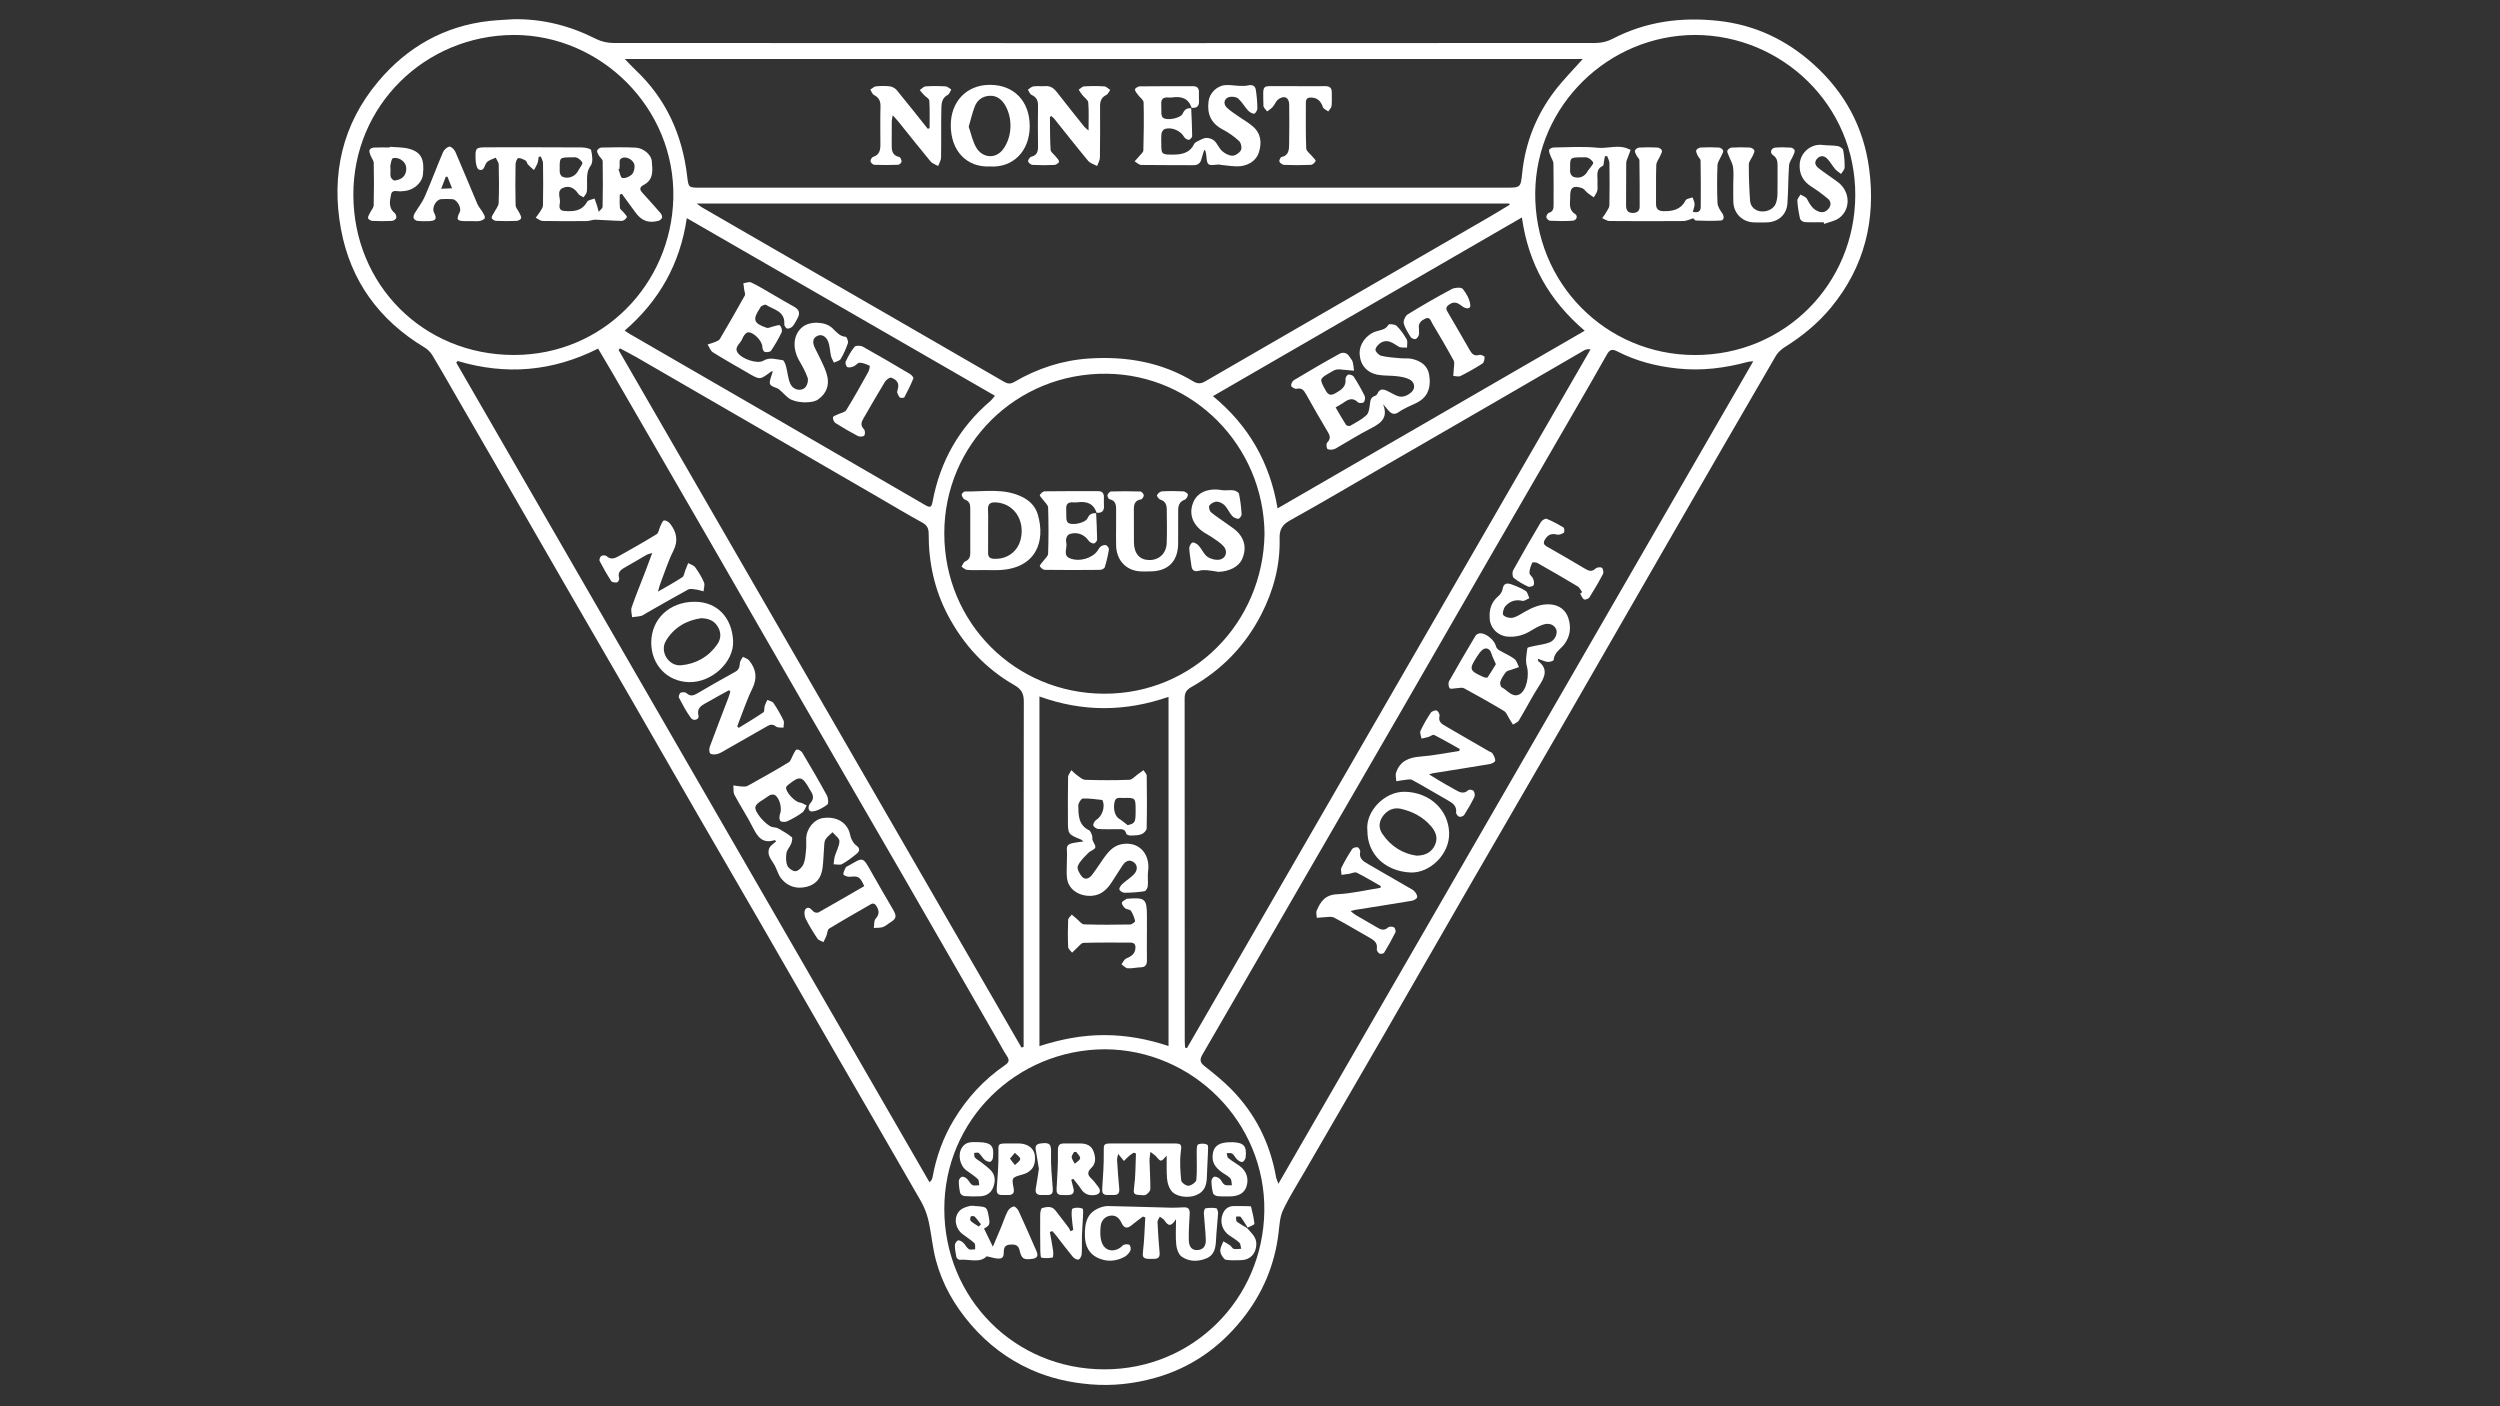 <?xml version="1.0" encoding="UTF-8"?>
<svg xmlns="http://www.w3.org/2000/svg" xmlns:xlink="http://www.w3.org/1999/xlink" version="1.1" id="Ebene_1" x="0px" y="0px" viewBox="0 0 1440 810" style="enable-background:new 0 0 1440 810;" xml:space="preserve">
<rect x="0" y="0" width="1440" height="810" fill="#333333" stroke="none"/>
<style type="text/css">
	.st0{fill:#FFFFFF;}
</style>
<path class="st0" d="M295.79,11.07c16.87-0.28,32.6,3.78,47.59,11.38c2.97,1.51,6.63,2.31,9.97,2.31  c188.61,0.11,377.21,0.11,565.82,0c3.19,0,6.7-0.86,9.53-2.33c19.26-10.06,39.7-12.75,61.03-10.42  c21.03,2.3,39.13,10.83,54.85,24.98c18.01,16.21,28.85,36.25,32.03,60.05c3.96,29.64-2.63,56.71-22.01,80.16  c-7.57,9.16-16.59,16.48-26.6,22.75c-2.03,1.27-4,3.1-5.19,5.15c-20.51,35.25-40.91,70.56-61.28,105.89  c-19.31,33.49-38.53,67.04-57.86,100.52c-18.89,32.73-37.91,65.38-56.81,98.1c-16.59,28.73-33.04,57.53-49.63,86.26  c-15.15,26.25-30.4,52.43-45.58,78.66c-4.31,7.45-8.95,14.75-12.62,22.51c-1.83,3.86-2.05,8.57-2.56,12.95  c-2.2,18.72-9.31,35.36-21.05,50.01c-13.17,16.44-29.75,27.98-50.12,33.66c-12.19,3.4-24.56,4.8-37.33,3.71  c-11.97-1.02-23.39-3.62-34.29-8.52c-13.38-6.03-24.78-14.7-34.4-25.85c-9.46-10.96-16.49-23.21-20.2-37.15  c-1.98-7.42-2.56-15.2-4.26-22.71c-0.88-3.9-2.39-7.82-4.38-11.29c-16.06-28.02-32.33-55.92-48.49-83.9  c-14.53-25.16-28.97-50.38-43.5-75.55c-12.41-21.49-24.91-42.93-37.31-64.43c-12.78-22.14-25.47-44.34-38.25-66.48  c-11.41-19.77-22.9-39.49-34.32-59.25c-11.79-20.41-23.53-40.85-35.3-61.27c-10.72-18.58-21.46-37.15-32.2-55.72  c-3.99-6.91-7.91-13.87-12.06-20.68c-1.05-1.72-2.65-3.33-4.37-4.37c-26.17-15.71-42.8-38.43-48.28-68.41  c-5.72-31.3,0.81-60.23,21.5-84.84c16.65-19.81,38.02-32.01,64.14-34.9C286.58,11.56,291.19,11.4,295.79,11.07z M911.67,33.98  c-183.69,0-367.15,0-551.78,0c2.5,2.58,4.21,4.48,6.06,6.22c17.68,16.64,27.03,37.34,29.85,61.21c0.79,6.69,0.74,6.7,7.66,6.7  c154.58,0,309.16,0,463.73,0c8.74,0,8.72,0,9.62-8.65c1.83-17.42,8.12-33.16,18.67-47.04C900.35,46.02,906.09,40.29,911.67,33.98z   M263.63,207.94c-0.28,0.31-0.56,0.61-0.84,0.92C353.67,366.23,444.53,523.62,535.4,681c1.23-1.11,1.57-1.99,1.74-2.9  c2.13-11.78,6.1-22.86,12.31-33.13c7.59-12.57,17.31-23.14,29.42-31.44c2.19-1.5,2.76-2.8,1.18-5.16c-2.01-3-3.67-6.23-5.47-9.36  c-18.29-31.78-36.55-63.58-54.89-95.33c-18.9-32.73-37.92-65.38-56.82-98.11c-18.34-31.75-36.56-63.57-54.89-95.33  c-18.39-31.87-36.84-63.7-55.28-95.55c-2.66-4.59-5.38-9.14-8.19-13.9C318.15,214.05,291.34,216.21,263.63,207.94z M1009.88,208.08  c-1.68,0.18-2.4,0.16-3.07,0.35c-13.34,3.63-26.79,5.31-40.67,3.82c-12.19-1.31-23.8-4.28-34.66-9.89  c-3.01-1.55-4.39-0.87-5.91,1.84c-5.81,10.33-11.75,20.59-17.68,30.85c-16.24,28.08-32.53,56.12-48.75,84.21  c-17.28,29.92-34.47,59.9-51.76,89.82c-19.97,34.57-40,69.09-59.98,103.65c-18.24,31.53-36.41,63.1-54.73,94.58  c-1.71,2.93-1.62,4.6,1.13,6.76c5.28,4.15,10.55,8.4,15.26,13.16c13.89,14.06,22.41,31,25.88,50.47c0.2,1.12,0.72,2.18,1.4,4.17  C827.72,523.58,918.6,366.18,1009.88,208.08z M401.29,117.25c1.63,1.17,2.34,1.78,3.13,2.24c14.46,8.37,28.93,16.73,43.4,25.08  c21.71,12.52,43.44,25.02,65.14,37.55c21.82,12.59,43.62,25.19,65.42,37.81c1.98,1.14,3.65,1.37,5.86,0.07  c13.32-7.82,27.74-12.51,43.15-13.51c21.24-1.37,41.55,2.06,60.06,13.25c2.3,1.39,4.29,1.34,6.6,0  c17.68-10.28,35.4-20.48,53.11-30.72c36.7-21.22,73.41-42.45,110.1-63.69c4.15-2.4,8.22-4.93,12.33-7.4  c-0.09-0.23-0.17-0.46-0.26-0.69C713.67,117.25,558.02,117.25,401.29,117.25z M682.63,603.42c0.35,0.1,0.7,0.2,1.05,0.3  c77.49-134.16,154.98-268.33,232.47-402.49c-1.73-0.24-2.79,0.06-3.71,0.59c-16.94,9.81-33.86,19.66-50.8,29.48  c-20.61,11.94-41.24,23.85-61.85,35.78c-18.89,10.93-37.65,22.08-56.73,32.66c-4.69,2.6-6.14,5.48-6.01,10.56  c0.39,15.4-3.57,29.98-10.52,43.56c-9.2,17.97-22.79,32.05-40.44,41.96c-2.82,1.58-3.74,3.37-3.74,6.49  c0.07,65.74,0.05,131.48,0.06,197.22C682.39,600.82,682.55,602.12,682.63,603.42z M588.36,603.38c0.42-0.11,0.84-0.23,1.25-0.34  c0-1.59,0-3.19,0-4.78c0-64.73-0.05-129.46,0.11-194.19c0.01-4.62-1.45-7.15-5.4-9.41c-16.79-9.6-29.4-23.32-38.38-40.38  c-7.7-14.64-11.08-30.37-11.03-46.84c0.01-3.1-0.91-4.94-3.76-6.49c-8.43-4.58-16.65-9.55-24.96-14.37  c-21.47-12.44-42.94-24.88-64.41-37.32c-25.03-14.5-50.06-29-75.11-43.47c-3.14-1.81-6.39-3.43-9.58-5.14  c-0.26,0.32-0.53,0.63-0.79,0.95C433.65,335.53,511.01,469.45,588.36,603.38z M976.61,20.13c-50.23,0.03-91.72,40.65-92.32,90.7  c-0.62,52.05,40.56,93.67,92.04,93.67c51.96-0.01,92.08-41.15,92.31-91.9C1068.88,60.37,1026.31,20.36,976.61,20.13z M296.01,20.13  c-51.16,0.19-92.51,40.63-92.48,91.95c0.03,51.89,40.23,92.38,92.47,92.39c51.43,0.01,90.63-40.9,91.83-90.27  C389.09,62.14,346.01,20.1,296.01,20.13z M728.37,307.54c-0.43-50.99-41.19-91.65-90.73-92.27c-52.36-0.66-93.85,40.85-93.73,92.15  c0.11,51.39,40.82,91.98,91.99,92.16C687.34,399.77,727.55,358.63,728.37,307.54z M636.24,604.38  c-50.78,0.27-92.41,40.69-92.32,92.11c0.08,51.2,40.3,92.24,92.23,92.26c51.19,0.02,91.4-40.63,92.1-91.2  C728.95,646.4,686.99,604.52,636.24,604.38z M876.62,125.25c-59.63,34.49-118.5,68.53-177.95,102.92  c20.59,17.03,32.76,38.18,37.21,64.65c59.31-34.3,117.73-68.08,176.91-102.31C892.4,173.11,880.36,152,876.62,125.25z   M395.59,125.64c-3.89,26.56-16.03,47.71-35.78,64.8c1.36,0.89,2.15,1.48,2.99,1.96c25.8,14.92,51.62,29.82,77.41,44.76  c30.86,17.88,61.71,35.79,92.56,53.68c3.06,1.78,3.77,1.44,4.4-1.92c4.33-23.14,15.24-42.51,33.19-57.85  c0.89-0.76,1.56-1.77,2.72-3.11C513.86,193.83,455.14,159.97,395.59,125.64z M598.72,401.17c0,67.59,0,134.22,0,201.39  c12.46-4.01,24.66-6.36,37.41-6.34c12.69,0.01,24.87,2.28,36.94,6.29c0-67.38,0-134.06,0-201.13  C648.11,410.03,623.66,410.16,598.72,401.17z"></path>
<path class="st0" d="M686.13,62.39c0.22,5.33,0.52,10.67,0.56,16c0.01,0.76-1.3,2.18-1.95,2.15c-0.96-0.03-2.28-0.88-2.76-1.75  c-1.96-3.56-7.39-5.91-11.25-4.38c-0.79,0.31-1.58,1.56-1.69,2.46c-0.27,2.09-0.15,4.24-0.14,6.36c0.02,5.14,0.26,5.79,5.41,5.83  c5.2,0.04,10.66-0.21,13.46-6.05c0.37-0.77,1.38-1.35,2.22-1.75c1.58-0.75,3.25-1.77,4.9-1.81c1.56-0.04,3.52,0.64,4.63,1.7  c1.76,1.69,2.66,4.3,4.48,5.9c1.58,1.4,3.93,2.66,5.92,2.63c1.7-0.03,4.06-1.63,4.85-3.18c0.66-1.3,0.09-4.21-1.03-5.24  c-2.8-2.59-6.02-4.87-9.41-6.65c-6.83-3.58-9.19-9.04-8.18-16.42c0.62-4.49,4.64-8.72,9.55-9.16c2.69-0.24,5.44,0.34,8.16,0.43  c1.66,0.05,3.39,0.11,4.99-0.26c2.45-0.57,4.14,0.18,4.51,2.55c0.55,3.56,0.85,7.18,0.88,10.78c0.01,1.05-1.26,3-1.88,2.97  c-1.22-0.05-2.66-0.96-3.55-1.93c-1.97-2.15-3.41-4.83-5.55-6.75c-1.09-0.98-3.32-1.27-4.89-1.01c-3.03,0.51-4.08,3.69-1.93,5.93  c1.87,1.94,4.26,3.4,6.48,4.98c2.94,2.09,6.17,3.84,8.85,6.2c4.68,4.13,5.12,9.57,3.25,15.14c-1.61,4.81-6.64,7.83-12.5,7.76  c-3.09-0.04-6.18-0.54-9.27-0.84c-0.37-0.04-0.73-0.22-1.09-0.22c-2.08-0.01-4.85,0.82-6.05-0.2c-1.26-1.07-1.03-3.91-1.41-5.98  c-0.13-0.72-0.17-1.46-0.97-2.38c-0.56,1.75-1.21,3.48-1.65,5.27c-0.63,2.55-2.03,3.71-4.78,3.68c-10-0.1-20,0.03-30-0.14  c-1.26-0.02-2.5-1.36-3.76-2.09c0.89-0.99,1.81-1.94,2.65-2.97c0.88-1.07,2.36-2.2,2.39-3.33c0.25-9.2,0.38-18.41,0.14-27.61  c-0.04-1.48-2.15-2.87-3.23-4.36c-0.72-1-1.75-2.1-1.74-3.15c0.01-0.63,1.76-1.75,2.74-1.76c10.25-0.13,20.5-0.08,30.75-0.09  c2.37,0,3.39,1.22,3.36,3.51c-0.02,1.62-0.08,3.26,0.03,4.87c0.21,3.12-1.27,4.37-4.27,4.08c-1.78-5.55-5.91-6.73-11.1-5.99  c-0.85,0.12-1.74,0.08-2.61,0.03c-2.68-0.18-3.91,1.01-3.77,3.73c0.1,1.86-0.04,3.74,0.09,5.59c0.06,0.81,0.33,1.83,0.89,2.32  c2.19,1.91,10.21,0.36,11.41-2.38C682.3,63.06,683.7,62.09,686.13,62.39z"></path>
<path class="st0" d="M627,75.18c0-5.99,0.27-11.11-0.17-16.16c-0.13-1.52-2.27-2.84-3.42-4.3c-0.76-0.96-1.4-2.02-2.1-3.03  c1.04-0.68,2.05-1.87,3.14-1.93c3.86-0.24,7.75-0.27,11.6-0.01c1.18,0.08,2.28,1.33,3.41,2.05c-0.73,1-1.25,2.43-2.23,2.91  c-2.8,1.35-3.61,3.52-3.6,6.38c0.03,9.86,0.08,19.73-0.08,29.59c-0.03,1.65-1.04,3.29-1.6,4.93c-1.74-0.95-3.96-1.5-5.14-2.91  c-6.69-8.04-13.13-16.29-19.68-24.44c-0.45-0.56-1.09-0.96-1.6-1.39c-0.38,0.23-0.76,0.35-0.76,0.46  c0.06,6.32-0.02,12.66,0.37,18.96c0.08,1.33,1.93,2.53,2.92,3.82c0.74,0.97,1.86,1.95,1.94,3c0.05,0.59-1.65,1.84-2.6,1.89  c-4.23,0.2-8.49,0.2-12.72-0.02c-0.91-0.05-2.34-1.23-2.47-2.06c-0.13-0.8,0.97-2.42,1.79-2.63c3.23-0.81,3.94-2.86,3.9-5.84  c-0.11-7.86-0.12-15.73,0-23.6c0.05-2.99-0.94-4.93-3.74-6.2c-0.95-0.43-1.42-1.95-2.1-2.97c1.05-0.67,2.03-1.76,3.15-1.92  c2.2-0.31,4.49,0.03,6.73-0.15c3.12-0.26,5.09,1.22,6.91,3.57c5.17,6.7,10.49,13.29,15.77,19.91  C625.06,73.62,625.69,74.03,627,75.18z"></path>
<path class="st0" d="M535.44,73.88c0-5.31,0.19-10.63-0.15-15.92c-0.07-1.15-2.05-2.16-3.1-3.27c-0.84-0.89-1.61-1.85-2.41-2.77  c1.1-0.76,2.16-2.08,3.3-2.16c3.85-0.27,7.75-0.24,11.61-0.01c1.11,0.07,2.16,1.19,3.24,1.83c-0.65,1.05-1.06,2.57-2,3.06  c-3.76,1.95-3.66,5.5-3.72,8.76c-0.19,9.12,0.01,18.24-0.16,27.36c-0.03,1.64-1.09,3.25-1.68,4.88c-1.48-0.87-3.35-1.42-4.38-2.67  c-6.29-7.57-12.38-15.3-18.56-22.97c-0.85-1.06-1.81-2.03-3.21-3.6c-0.28,1.62-0.55,2.51-0.56,3.4c-0.05,4.37,0.03,8.75-0.04,13.12  c-0.06,3.42,0.04,6.57,4.37,7.51c0.64,0.14,1.36,1.74,1.32,2.63c-0.03,0.67-1.2,1.81-1.89,1.84c-4.61,0.18-9.24,0.21-13.85,0.03  c-0.78-0.03-2.02-1.22-2.13-2.01c-0.12-0.79,0.72-2.33,1.44-2.55c3.67-1.1,4.24-3.83,4.23-7.03c-0.01-7.37-0.13-14.75,0.06-22.11  c0.08-3.17-1.05-5.12-3.82-6.57c-0.95-0.5-1.37-2-2.04-3.04c1.06-0.66,2.08-1.76,3.2-1.88c2.72-0.27,5.52-0.34,8.22,0.02  c1.4,0.19,3,1.17,3.91,2.29c6,7.29,11.84,14.72,17.74,22.11C534.74,74.06,535.09,73.97,535.44,73.88z"></path>
<path class="st0" d="M570.21,95.88c-13.3,0.63-22.48-8.84-22.56-23.55c-0.07-13.91,9.17-23.46,22.54-23.46  c13.87,0,22.95,9.43,22.93,23.83C593.09,87.47,583.07,96.76,570.21,95.88z M557.97,73.01c1.44,4.06,2.26,8.64,4.55,12.31  c3.55,5.67,11.04,6.47,15.34,0.56c5.07-6.97,5.61-17.48,1.16-25.16c-1.89-3.27-4.71-5.66-8.72-5.55c-4.07,0.1-7.25,2.23-8.75,5.98  C560.09,64.79,559.24,68.69,557.97,73.01z"></path>
<path class="st0" d="M747.26,49.64c5.37,0,10.75,0.03,16.12-0.01c2.45-0.02,3.76,0.98,3.72,3.54c-0.04,2.62,0.18,5.27-0.11,7.86  c-0.12,1.11-1.25,2.11-1.92,3.15c-1.06-0.81-2.71-1.42-3.08-2.47c-1.15-3.31-3-5.39-6.66-5.52c-1.92-0.07-3.16,0.59-3.15,2.73  c0.01,8.87-0.16,17.75,0.2,26.61c0.06,1.57,2.29,3.06,3.51,4.59c0.7,0.88,2.13,2.11,1.91,2.6c-0.44,0.99-1.75,2.2-2.75,2.24  c-5.11,0.22-10.25,0.2-15.36,0.02c-0.98-0.03-2.31-0.98-2.74-1.87c-0.29-0.6,0.57-2.53,1.18-2.65c4.4-0.94,4.34-4.43,4.41-7.61  c0.16-7.5,0.1-15,0.04-22.5c-0.03-4.11-2.56-5.61-6.05-3.31c-1.5,0.99-2.2,3.14-3.47,4.58c-0.89,1.01-2.11,1.73-3.19,2.58  c-0.75-1.11-2.13-2.21-2.14-3.32c-0.16-13.19-1.39-11.09,10.14-11.27c3.12-0.05,6.25-0.01,9.37-0.01  C747.26,49.63,747.26,49.63,747.26,49.64z"></path>
<path class="st0" d="M447.11,484.57c-0.55-0.4-0.8-0.7-0.93-0.66c-6.57,2.15-9.63-1.47-12.3-6.82c-3.28-6.57-7.37-12.74-10.83-19.23  c-0.8-1.51-0.46-3.62-0.64-5.46c1.57,0.21,3.14,0.52,4.72,0.61c1.15,0.06,2.51,0.19,3.43-0.32c7.97-4.41,15.92-8.86,23.7-13.58  c1.3-0.79,1.74-2.96,2.63-4.46c0.63-1.06,1.25-2.78,2.08-2.92c0.95-0.16,2.58,0.85,3.15,1.81c4.86,8.14,9.64,16.32,14.17,24.65  c0.8,1.46,1.05,4.71,0.24,5.29c-2.61,1.86-5.77,3.73-8.83,3.93c-2.45,0.16-2.4-3.21-1.04-4.67c2.61-2.8,1.66-5.12-0.03-7.66  c-0.14-0.21-0.26-0.43-0.38-0.65c-4.13-7.45-5.69-7.74-12.36-2.29c-0.45,0.37-0.99,0.88-1.08,1.39c-0.44,2.56,5.08,8.4,7.77,8.7  c1.4,0.16,2.72,1.11,4.07,1.71c-0.81,1.38-1.31,3.19-2.5,4.06c-2.71,1.97-5.68,3.65-8.72,5.07c-1.12,0.52-3.33,0.51-3.97-0.22  c-0.71-0.8-0.62-2.85-0.14-4.07c1.19-3.03-0.11-8.88-2.89-10.76c-0.58-0.4-1.63-0.44-2.34-0.23c-0.93,0.27-1.78,0.89-2.57,1.49  c-2.25,1.72-5.66,3.12-6.38,5.37c-0.93,2.9,6.13,10.66,9.41,11.64c1.19,0.36,2.58,0.27,3.62,0.84c2.74,1.52,5.48,3.12,7.9,5.09  c0.56,0.45,0.1,2.6-0.37,3.78c-0.73,1.84-2.4,3.43-2.69,5.29c-0.38,2.42-0.4,5.24,0.54,7.4c0.67,1.54,3.34,3.34,4.81,3.11  c1.72-0.28,3.76-2.37,4.49-4.16c1.05-2.57,1.17-5.57,1.45-8.41c0.21-2.1,0-4.25,0.08-6.37c0.21-5.75,4.61-10.98,9.75-11.68  c7.25-0.99,13.03,2.08,15.13,8.07c0.45,1.29,0.55,2.73,1.14,3.94c0.66,1.34,1.45,2.84,2.62,3.65c2.25,1.57,2.46,3.22,0.52,4.83  c-2.68,2.22-5.49,4.37-8.52,6.05c-1.26,0.7-3.23,0.11-4.87,0.11c0.22-1.56,0.27-3.17,0.71-4.67c0.85-2.91,2.61-5.75,2.64-8.64  c0.02-1.7-2.55-3.44-3.95-5.16c-1.4,1.39-3.18,2.57-4.1,4.23c-0.79,1.41-0.67,3.37-0.82,5.09c-0.31,3.72-0.35,7.47-0.83,11.17  c-0.72,5.52-3.41,9.54-9.19,10.96c-5.79,1.42-10.75-0.16-14.48-4.57c-1.78-2.1-2.49-5.08-3.81-7.59c-1.04-1.97-2.58-3.73-3.33-5.79  c-0.49-1.35-0.46-3.32,0.21-4.55C444.02,486.84,445.73,485.84,447.11,484.57z"></path>
<path class="st0" d="M379,340.78c5.32-3.1,9.79-5.51,14.01-8.31c1.03-0.68,1.2-2.65,1.75-4.03c0.55-1.36,1.09-2.72,1.63-4.09  c1.39,0.79,3.21,1.27,4.07,2.45c1.97,2.71,3.75,5.64,5.05,8.72c0.6,1.41-0.13,3.38-0.26,5.1c-1.44-0.36-2.86-0.86-4.32-1.05  c-1.52-0.19-3.38-0.64-4.57,0c-8.11,4.39-16.08,9.03-24.1,13.59c-0.98,0.55-1.9,1.32-2.95,1.59c-1.7,0.42-3.49,0.51-5.24,0.74  c-0.12-1.89-0.82-3.98-0.25-5.63c2.32-6.71,5.04-13.28,7.59-19.91c1.38-3.58,2.7-7.19,4.28-11.42c-1.48,0.47-2.44,0.6-3.23,1.05  c-4.01,2.28-7.93,4.72-11.97,6.94c-2.66,1.47-5,2.85-3.82,6.58c0.2,0.63-0.66,2.24-1.23,2.34c-1.07,0.2-2.87,0.02-3.33-0.68  c-2.44-3.74-4.66-7.64-6.71-11.62c-0.35-0.68,0.22-2.39,0.9-2.87c0.7-0.49,2.46-0.51,3.05,0.04c2.53,2.3,4.84,1.29,7.2-0.05  c7.26-4.13,14.58-8.17,21.67-12.57c1.22-0.75,1.4-3.11,2.17-4.67c0.6-1.2,1.27-3.14,2.11-3.25c1.1-0.14,2.75,0.91,3.54,1.93  c3.65,4.77,4.79,9.66,1.82,15.57c-3.06,6.1-5.13,12.7-7.59,19.1C379.86,337.45,379.62,338.61,379,340.78z"></path>
<path class="st0" d="M419.91,397.57c-3.95,2.18-7.96,4.26-11.83,6.57c-3.04,1.82-7.01,2.92-5.72,8.17c0.51,2.05-2.85,3.3-4.3,1.35  c-2.72-3.65-4.86-7.75-6.99-11.79c-0.35-0.65,0.3-2.52,0.97-2.85c0.9-0.45,2.69-0.41,3.37,0.22c2.24,2.08,4.11,1.42,6.36,0.09  c7.2-4.23,14.44-8.4,21.77-12.4c2.31-1.26,2.45-3.09,2.68-5.27c0.12-1.15,1.13-2.22,1.73-3.32c1.19,0.67,2.7,1.08,3.51,2.06  c4.07,4.94,4.88,10.07,1.89,16.2c-3.41,7-5.84,14.48-8.7,21.74c0.28,0.31,0.55,0.61,0.83,0.92c4.77-2.95,9.6-5.8,14.23-8.96  c0.74-0.51,0.4-2.46,0.76-3.69c0.36-1.2,0.99-2.32,1.5-3.47c1.22,0.59,2.92,0.85,3.57,1.82c2.15,3.19,4.09,6.57,5.76,10.04  c0.54,1.12,0.01,2.75-0.02,4.15c-1.46-0.19-3.32,0.12-4.3-0.67c-1.85-1.5-3.32-1.21-5.08-0.2c-8,4.59-16.01,9.16-24.03,13.72  c-1.52,0.86-3.03,1.88-4.67,2.31c-1.31,0.34-3.31,0.42-4.1-0.33c-0.72-0.68-0.66-2.8-0.21-4.02c3.49-9.47,7.16-18.88,10.76-28.32  c0.41-1.09,0.69-2.23,1.04-3.34C420.44,398.06,420.17,397.82,419.91,397.57z"></path>
<path class="st0" d="M375.12,370.17c0-13.62,10.53-23.55,24.98-23.55c13.09,0,21.54,9.19,22.17,22.56  c0.57,12-12.05,23.98-25.34,23.73C384.48,392.67,375.12,383.08,375.12,370.17z M403.92,356.08c-8.21,1.15-15.65,5.16-20.34,13.02  c-3.75,6.27,1.58,14.8,8.85,14.09c8.51-0.83,15.67-4.82,20.67-11.99c2.24-3.21,2.44-6.71,0.36-10.21  C411.48,357.67,408.51,356.23,403.92,356.08z"></path>
<path class="st0" d="M497.81,510.4c-2.55-5.55-3.32-5.88-8.48-5.37c-1.19,0.12-3.47-0.82-3.53-1.43c-0.12-1.32,0.86-2.74,1.43-4.11  c0.08-0.19,0.41-0.27,0.62-0.39c9.54-5.21,8.67-6.47,14.4,3.78c3.95,7.07,8.08,14.04,12.15,21.04c2.28,3.93,1.96,5.24-1.85,7.57  c-1.38,0.84-2.62,2.07-4.11,2.54c-1.59,0.51-3.41,0.33-5.12,0.46c0.3-1.8,0-4.13,1.02-5.28c2.17-2.43,2.13-4.47,0.64-7.06  c-0.93-1.62-1.9-2.17-3.59-1.19c-7.97,4.63-16.01,9.16-23.87,13.97c-0.96,0.59-0.95,2.7-1.49,4.07c-0.5,1.25-1.15,2.45-1.73,3.67  c-1.19-0.67-2.81-1.06-3.48-2.07c-2.48-3.73-4.87-7.56-6.82-11.58c-0.73-1.51-0.92-4.31-0.02-5.36c1.55-1.8,3.18-0.13,4.55,1.37  c0.55,0.6,2.22,0.92,2.91,0.53C480.22,520.62,488.92,515.54,497.81,510.4z"></path>
<path class="st0" d="M885.83,379.47c0.12,0.88,0.07,1.24,0.2,1.35c5.46,4.21,4.15,8.54,0.89,13.57  c-4.34,6.68-7.96,13.82-12.08,20.66c-0.64,1.06-2.25,1.55-3.41,2.3c-0.71-1.16-1.39-2.33-2.12-3.47c-0.94-1.47-1.58-3.48-2.93-4.29  c-7.58-4.57-15.29-8.92-23.08-13.14c-1.12-0.6-2.85-0.08-4.3-0.04c-1.37,0.03-3.38,0.68-3.95,0.03c-0.75-0.85-0.96-3.03-0.38-4.06  c4.93-8.81,10.06-17.51,15.23-26.18c0.43-0.71,1.56-1.31,2.42-1.4c3.46-0.37,8.62,3.98,9.36,7.44c0.18,0.87,1.04,1.81,1.84,2.29  c2.89,1.72,6.08,3.01,8.76,4.99c1.32,0.98,1.79,3.11,2.65,4.72c-1.45,0.5-2.91,0.98-4.35,1.51c-1.09,0.4-2.52,0.58-3.17,1.38  c-1.33,1.62-2.48,3.5-3.21,5.45c-0.34,0.92,0.1,2.96,0.79,3.3c3.27,1.66,6.07,6.06,10.06,4.15c4.49-2.14,5.87-11.6,4.42-16.33  c-0.97-3.15-0.14-6.92,0.3-10.36c0.07-0.54,2.32-0.88,3.59-1.18c3.11-0.73,6.4-0.98,9.31-2.17c3.18-1.3,4.72-5.37,3.62-7.68  c-1.31-2.76-4.39-3.74-8.07-2.32c-2.08,0.8-4.1,1.86-5.98,3.05c-4.36,2.77-8.97,4.12-14.19,3.61c-5.24-0.5-9.48-4.72-9.95-9.93  c-0.48-5.33,0.73-9.83,5-13.4c1.14-0.95,2.16-2.56,2.39-4.01c0.56-3.52,2.68-3.61,5.18-2.69c2.8,1.04,5.64,2.16,8.13,3.77  c1.13,0.73,1.43,2.73,2.11,4.16c-1.36,0.55-2.88,1.81-4.04,1.53c-4.03-0.97-7.3,0.3-9.79,3.11c-1.08,1.22-1.85,4.33-1.13,5.13  c1.08,1.21,3.74,1.86,5.44,1.47c2.47-0.56,4.71-2.19,7-3.47c4.52-2.53,9.14-4.56,14.51-4.19c5.19,0.36,9.04,3.19,10.54,8.11  c1.63,5.33,1,10.37-2.41,14.87c-2.2,2.9-5.87,4.74-6.12,9.07c-0.03,0.46-2.29,1.21-3.43,1.08  C889.69,381.04,887.98,380.19,885.83,379.47z M861.64,382.55c-1.04-2.41-2.09-4.35-2.7-6.42c-0.72-2.43-3.02-3.49-5.04-1.83  c-1.22,1-2.19,2.38-3.06,3.73c-4.84,7.54-4.62,8.23,3.68,11.95c0.7,0.31,2.09,0.53,2.32,0.2  C858.6,387.63,860.16,384.95,861.64,382.55z"></path>
<path class="st0" d="M823.1,446.01c2.17,1.33,3.67,2.29,5.2,3.19c3.01,1.77,5.99,3.6,9.07,5.23c2.67,1.41,5.33,3.6,8.49,0.62  c0.47-0.44,2.5-0.08,2.93,0.53c0.61,0.86,0.9,2.54,0.46,3.45c-1.75,3.58-3.75,7.05-5.9,10.41c-0.45,0.7-2.05,1.23-2.86,0.99  c-0.79-0.24-1.86-1.63-1.77-2.4c0.46-3.92-2-5.49-4.86-7.09c-6.85-3.85-13.55-7.96-20.46-11.7c-1.2-0.65-3.12-0.09-4.69,0.06  c-1.48,0.14-2.94,0.47-4.41,0.71c-0.09-1.63-0.65-3.42-0.18-4.87c2.18-6.72,7.31-8.85,14.02-9.36c7.49-0.57,14.91-2.1,22.36-3.21  c0.11-0.38,0.23-0.75,0.34-1.13c-4.93-2.75-9.81-5.6-14.84-8.15c-0.68-0.34-2.06,0.85-3.17,1.18c-1.32,0.4-2.69,0.63-4.04,0.93  c-0.24-1.48-1.11-3.25-0.59-4.38c1.65-3.62,3.68-7.09,5.88-10.41c0.59-0.89,2.46-1.62,3.43-1.34c0.83,0.24,1.9,2.21,1.67,3.1  c-0.9,3.51,1.48,4.73,3.71,6.03c8.18,4.79,16.4,9.51,24.6,14.25c0.76,0.44,1.82,0.68,2.21,1.34c0.77,1.27,1.62,2.79,1.55,4.17  c-0.04,0.72-1.89,1.74-3.04,1.93c-10.92,1.84-21.87,3.54-32.81,5.28C824.95,445.45,824.5,445.63,823.1,446.01z"></path>
<path class="st0" d="M795.37,510.42c-4.63-2.63-9.18-5.42-13.94-7.78c-1.06-0.53-2.86,0.44-4.32,0.67  c-1.46,0.23-2.92,0.41-4.38,0.61c-0.05-1.39-0.6-3.03-0.06-4.14c1.81-3.68,3.89-7.25,6.14-10.68c0.5-0.77,2.17-1.26,3.14-1.06  c0.68,0.13,1.69,1.77,1.53,2.51c-0.85,4.01,1.8,5.56,4.55,7.15c7.77,4.49,15.54,8.98,23.3,13.48c1.18,0.69,2.53,1.26,3.42,2.24  c0.83,0.91,1.74,2.42,1.52,3.41c-0.19,0.87-1.86,1.8-2.99,2c-10.91,1.84-21.86,3.54-32.79,5.28c-0.59,0.09-1.16,0.29-2.55,0.64  c1.29,1.03,2.02,1.76,2.88,2.27c4.08,2.4,8.22,4.71,12.29,7.13c2.17,1.29,4.13,2.14,6.44,0.05c0.66-0.6,2.49-0.58,3.35-0.08  c0.66,0.38,1.2,2.21,0.85,2.93c-1.98,4-4.17,7.89-6.5,11.7c-0.34,0.55-2.02,0.86-2.66,0.51c-0.78-0.43-1.7-1.77-1.56-2.55  c0.63-3.61-1.54-5.12-4.17-6.6c-6.84-3.85-13.55-7.94-20.5-11.59c-1.53-0.8-3.81-0.23-5.74-0.18c-1.37,0.03-2.75,0.23-4.12,0.35  c-0.06-1.39-0.58-2.98-0.1-4.14c2.17-5.17,4.84-9.14,11.71-9.46c8.38-0.39,16.69-2.41,25.03-3.72  C795.22,511.05,795.29,510.73,795.37,510.42z"></path>
<path class="st0" d="M787.62,478.57c-1.33-11.06,9.83-22.73,21.52-22.51c14.36,0.27,25.24,10.42,25.57,23.79  c0.31,12.34-11.3,23.25-22.37,22.7C798.1,501.84,787.62,492.29,787.62,478.57z M815.93,492.86c5.44-0.03,8.9-2.28,10.66-6.24  c1.82-4.09,0.34-7.65-2.29-10.71c-4.63-5.38-10.72-8.55-17.55-10.06c-3.95-0.88-7.5,0.74-9.94,3.88c-2.5,3.21-2.99,6.95-0.63,10.48  C801.17,487.69,808.29,491.8,815.93,492.86z"></path>
<path class="st0" d="M911.34,341.08c-0.86-1.13-1.49-2.65-2.63-3.34c-7.68-4.62-15.45-9.1-23.26-13.51  c-0.79-0.44-2.76-0.43-2.92-0.07c-0.8,1.83-1.56,3.84-1.58,5.8c-0.01,1.11,1.65,2.14,2.13,3.38c0.44,1.14,0.79,2.75,0.29,3.7  c-0.36,0.69-2.42,1.22-3.25,0.82c-2.9-1.39-5.78-2.98-8.24-5.01c-0.8-0.66-0.92-3.24-0.3-4.36c5.17-9.38,10.54-18.65,16.01-27.85  c0.58-0.97,2.53-2.12,3.28-1.81c3.38,1.38,6.63,3.15,9.76,5.05c0.51,0.31,0.59,2.65,0.15,2.95c-1.12,0.74-2.81,1.4-4,1.09  c-3-0.78-5.01-0.05-6.68,2.52c-1.28,1.98-1.24,3.17,1,4.44c7.49,4.22,14.88,8.59,22.29,12.95c2.03,1.19,3.72,1.49,5.68-0.36  c0.75-0.71,2.84-0.95,3.61-0.4c0.73,0.52,1.11,2.65,0.64,3.55c-2.42,4.63-5.07,9.15-7.87,13.55c-0.49,0.77-2.5,1.45-3.09,1.07  c-1.02-0.65-1.48-2.18-2.18-3.35C910.58,341.61,910.96,341.34,911.34,341.08z"></path>
<path class="st0" d="M975.33,125.71c-2.14,0.64-3.87,1.58-5.6,1.6c-14.23,0.12-28.46,0.11-42.68-0.01  c-1.39-0.01-2.77-1.07-4.16-1.64c0.8-1.18,1.68-2.31,2.38-3.54c0.7-1.23,1.71-2.56,1.74-3.86c0.16-8.12,0.15-16.25,0.02-24.37  c-0.02-1.35-0.87-2.69-1.34-4.04c-0.43,0.07-0.86,0.14-1.29,0.21c-0.17,1.01-0.33,2.03-0.53,3.03c-0.16,0.84-0.13,2.21-0.61,2.43  c-4.47,2.09-2.85,6.07-3.1,9.45c-0.12,1.62,0.24,3.31-0.12,4.85c-0.32,1.37-1.32,2.57-2.03,3.85c-1.2-0.85-2.44-1.65-3.59-2.57  c-1.09-0.87-1.92-2.3-3.14-2.73c-5.03-1.79-7-0.4-6.85,4.9c0.1,3.52-1.3,7.41,2.94,10.07c1.57,0.99,0.83,3.62-1.48,3.79  c-4.35,0.31-8.74,0.21-13.1,0.02c-0.78-0.03-2-1.25-2.1-2.04c-0.11-0.8,0.76-2.32,1.48-2.53c2.59-0.75,2.7-2.62,2.69-4.7  c-0.01-7.87,0.09-15.75-0.08-23.62c-0.04-1.55-1.18-3.06-1.72-4.62c-0.38-1.09-1.03-2.38-0.74-3.32c0.21-0.69,1.75-1.37,2.71-1.38  c8.37-0.11,16.81-0.67,25.1,0.16c5.17,0.52,10.13-1.25,15.17-0.22c1.36,0.28,2.65,0.93,3.97,1.42c-0.49,1.28-1.01,2.55-1.45,3.84  c-0.43,1.25-1.1,2.53-1.12,3.8c-0.1,8.12,0,16.25-0.08,24.37c-0.03,2.56,0.94,4.21,3.5,4.34c2.31,0.12,4.32-0.76,4.33-3.52  c0.03-8.95,0.01-17.9-0.15-26.84c-0.02-0.9-1.17-1.73-1.63-2.68c-0.46-0.94-1.18-2.13-0.92-2.93c0.25-0.78,1.58-1.64,2.48-1.69  c3.49-0.2,7-0.2,10.49-0.01c0.91,0.05,2.25,0.87,2.52,1.64c0.28,0.79-0.44,1.98-0.85,2.94c-0.78,1.84-2.3,3.63-2.37,5.48  c-0.28,7.36-0.05,14.74-0.15,22.12c-0.04,3.18,1.23,4.45,4.45,4.47c5.31,0.04,9.86-0.89,12.58-6.23c0.51-1,2.64-1.18,4.02-1.74  c0.42,1.31,1.15,2.62,1.16,3.94c0.02,1.41-0.64,2.83-1.04,4.37c2.98,0.77,4.58-0.12,4.59-2.89c0.06-8.85,0.06-17.7-0.09-26.54  c-0.02-1.01-1.23-1.96-1.71-3.02c-0.43-0.95-1.09-2.18-0.79-2.96c0.29-0.77,1.64-1.55,2.56-1.6c3.49-0.18,7-0.18,10.49,0.02  c0.89,0.05,2.21,0.96,2.44,1.74c0.24,0.8-0.57,1.95-0.97,2.91c-0.78,1.85-2.22,3.66-2.29,5.52c-0.27,7.24-0.29,14.5,0.01,21.74  c0.08,1.95,1.38,4.03,2.59,5.72c1.37,1.92,1.34,4.27-0.73,4.41c-4.71,0.32-9.47,0.17-14.2-0.01  C976.18,127.01,975.47,125.83,975.33,125.71z M911.58,90.63c-7.23,0-7.24,0-7.19,6.23c0.01,1-0.14,2.07,0.17,2.96  c0.29,0.8,0.99,1.77,1.73,2.04c3.42,1.25,6.59-0.16,8.28-3.39c0.39-0.75,1.09-1.32,1.56-2.04c0.61-0.93,1.83-2.29,1.56-2.82  c-0.62-1.16-1.87-2.24-3.11-2.75C913.39,90.38,911.88,90.65,911.58,90.63z"></path>
<path class="st0" d="M1050.4,128.01c-3.67,0-7.34,0.14-10.99-0.09c-0.93-0.06-2.39-1.13-2.59-1.98c-0.77-3.38-1.34-6.85-1.55-10.31  c-0.07-1.15,1.17-2.38,1.82-3.57c1.25,0.78,3.02,1.28,3.66,2.41c1.67,2.96,3.08,5.93,6.56,7.29c2.49,0.97,4.3,0.41,5.94-1.58  c1.67-2.04,1.42-4.17-0.33-5.66c-3.01-2.56-6.25-4.9-9.58-7.03c-4.75-3.04-7.01-7.13-6.73-12.82c0.34-6.75,6.49-12.01,13.19-11.18  c2.91,0.36,5.89,0.18,8.77,0.66c1.17,0.19,2.9,1.35,3.08,2.32c0.64,3.28,0.92,6.67,0.86,10.01c-0.02,1.26-1.35,2.49-2.08,3.73  c-1.15-0.93-2.46-1.72-3.4-2.83c-1.66-1.95-2.88-4.32-4.69-6.1c-1.62-1.58-3.73-1.94-5.63,0.06c-2.06,2.17-0.93,4.14,0.74,5.48  c3.69,2.95,7.74,5.44,11.47,8.33c6.78,5.26,7.17,15.36,0.52,20.37c-2.4,1.81-5.77,2.34-8.7,3.46  C1050.62,128.66,1050.51,128.33,1050.4,128.01z"></path>
<path class="st0" d="M998.36,106.05c0-3.25,0.34-6.54-0.11-9.72c-0.34-2.38-1.74-4.6-2.62-6.92c-0.33-0.88-0.97-2.04-0.66-2.68  c0.4-0.81,1.59-1.67,2.48-1.72c3.48-0.2,6.99-0.2,10.48-0.02c0.92,0.05,2.25,0.85,2.54,1.62c0.29,0.78-0.4,2-0.81,2.95  c-0.76,1.74-2.33,3.43-2.34,5.14c-0.04,6.97,0.23,13.95,0.72,20.9c0.25,3.57,2.98,5.85,6.44,6.18c3.63,0.34,7.44-1.69,8.46-4.76  c0.54-1.63,0.85-3.4,0.88-5.11c0.11-5.37,0.03-10.74,0.05-16.11c0.01-2.53-0.09-4.78-2.67-6.49c-1.99-1.32-1.08-4.06,1.36-4.28  c2.97-0.27,5.99-0.18,8.97,0c0.8,0.05,2.04,0.88,2.19,1.55c0.19,0.89-0.42,2.01-0.81,2.97c-0.79,1.92-2.28,3.77-2.42,5.72  c-0.53,7.32-0.4,14.7-0.95,22.02c-0.49,6.44-5.27,10.59-11.77,10.81c-2.49,0.08-5,0.08-7.49,0c-6.74-0.21-11.7-5.18-11.89-11.93  c-0.09-3.37-0.02-6.74-0.02-10.11C998.38,106.05,998.37,106.05,998.36,106.05z"></path>
<path class="st0" d="M356.99,112.1c0,2.57-0.2,5.17,0.11,7.7c0.11,0.94,1.47,1.7,2.18,2.6c0.7,0.89,2.02,2.21,1.78,2.71  c-0.47,0.98-1.86,2.13-2.86,2.12c-5.07-0.05-10.13-0.55-15.2-0.69c-1.65-0.04-3.31,0.77-4.98,0.78c-8.5,0.09-17,0.12-25.5-0.05  c-1.33-0.03-2.64-1.23-3.95-1.88c0.79-1.07,1.67-2.09,2.36-3.23c0.73-1.21,1.79-2.52,1.82-3.8c0.17-8.12,0.14-16.25,0.03-24.37  c-0.02-1.28-0.82-2.54-1.26-3.82c-0.41,0.05-0.82,0.1-1.23,0.16c-0.22,1.24-0.28,2.55-0.71,3.71c-0.5,1.36-1.32,2.6-2.01,3.9  c-1.16-1.04-2.4-2.01-3.46-3.15c-0.57-0.61-0.62-1.84-1.25-2.21c-1.32-0.77-2.91-1.61-4.32-1.51c-0.64,0.05-1.55,2.29-1.58,3.54  c-0.14,7.87-0.18,15.75,0.03,23.62c0.04,1.44,1.43,2.83,2.11,4.28c0.48,1.03,1.27,2.22,1.08,3.17c-0.14,0.69-1.64,1.52-2.56,1.56  c-3.99,0.16-8,0.16-11.99-0.03c-0.88-0.04-2.35-1.04-2.42-1.71c-0.09-0.96,0.85-2.02,1.36-3.03c0.92-1.85,2.57-3.67,2.65-5.56  c0.31-7.36,0.22-14.75,0.05-22.12c-0.03-1.34-1.14-2.65-1.75-3.97c-1.78,0.89-4.03,1.38-5.2,2.78c-1.39,1.67-1.33,5.31-4.5,4.05  c-1.21-0.48-1.81-3.7-1.87-5.69c-0.23-7.02-0.02-7.1,7.04-7.11c17.99-0.01,35.98-0.05,53.96,0.07c1.94,0.01,5.34,0.64,5.54,1.54  c0.65,2.92,1.25,6.92-0.24,8.97c-1.96,2.68-2.07,5.11-2.12,7.89c-0.05,2.37,0.17,4.77-0.13,7.11c-0.14,1.14-1.2,2.16-1.84,3.23  c-1.04-0.66-2.46-1.08-3.06-2.01c-2.06-3.2-4.97-4.92-8.48-3.57c-4.45,1.71-1.58,5.87-2.14,8.87c-0.33,1.76-0.68,4.3,2.39,4.54  c5.28,0.42,10.25,0.29,13.33-5.26c0.6-1.08,2.8-1.27,4.27-1.86c0.49,1.4,1.01,2.79,1.46,4.2c0.35,1.13,0.61,2.28,0.92,3.42  c0.78-0.97,2.23-1.93,2.25-2.92c0.19-8.74,0.21-17.49,0.05-26.23c-0.02-1.08-1.51-2.08-2.16-3.21c-0.51-0.9-1.25-2.09-1.02-2.89  c0.23-0.78,1.56-1.73,2.43-1.75c6.62-0.13,13.26-0.29,19.86,0.06c4.39,0.24,8.86,4.1,9.17,7.67c0.45,5.19,1.27,10.75-4.69,13.82  c-2.28,1.17-2.48,2.54-0.83,4.37c3.55,3.94,7.12,7.86,10.59,11.87c0.57,0.66,1.04,1.86,0.84,2.61c-0.2,0.74-1.22,1.57-2.03,1.79  c-5.75,1.52-9.72,0.04-13.25-4.76c-2.63-3.58-5.24-7.17-7.86-10.76C357.8,111.83,357.39,111.96,356.99,112.1z M329.65,90.64  c-7.32-0.02-7.33-0.02-7.26,6.38c0.01,0.99-0.09,2.03,0.19,2.95c0.22,0.72,0.82,1.58,1.47,1.86c3.29,1.44,7.36-0.2,8.98-3.45  c0.32-0.65,0.79-1.23,1.13-1.88c0.5-0.95,1.57-2.27,1.27-2.84c-0.61-1.17-1.84-2.24-3.06-2.81  C331.32,90.37,329.93,90.65,329.65,90.64z M356.88,97.15c-0.21,0.08-0.42,0.15-0.63,0.23c0.7,1.8,1.1,4.85,2.16,5.1  c1.65,0.39,4.21-0.67,5.52-1.98c1.17-1.17,1.76-3.58,1.55-5.32c-0.34-2.75-4.02-4.95-6.5-4.39c-3.13,0.71-1.73,3.35-2.1,5.23  C356.82,96.39,356.88,96.77,356.88,97.15z"></path>
<path class="st0" d="M271.47,127.38c-1.12,0-2.25,0.02-3.37,0c-4.96-0.08-5.42-0.82-3.27-5.29c1.13-2.35-1.6-7.19-4.25-7.37  c-2.11-0.14-4.25-0.14-6.37-0.02c-3.08,0.17-5.66,5.01-4.21,7.76c1.82,3.44,1.1,4.77-2.77,4.9c-2.25,0.07-4.51,0.11-6.74-0.12  c-0.82-0.08-1.94-0.83-2.22-1.55c-0.29-0.74,0.08-1.94,0.53-2.71c1.9-3.27,4.36-6.27,5.86-9.7c3.69-8.45,6.88-17.13,10.51-25.61  c0.61-1.42,2.35-3.03,3.74-3.21c1.02-0.13,2.83,1.72,3.41,3.07c4.33,9.95,8.39,20.02,12.66,29.99c0.76,1.76,2.19,3.22,3.16,4.91  c0.57,0.99,1.38,2.36,1.08,3.18c-0.3,0.82-1.81,1.48-2.89,1.67c-1.58,0.28-3.24,0.07-4.86,0.07  C271.47,127.35,271.47,127.36,271.47,127.38z M257.74,101.82c-0.32-0.01-0.65-0.01-0.97-0.02c-0.79,2.07-1.58,4.13-2.65,6.94  c2.43-0.11,4.02-0.19,6.26-0.29C259.32,105.79,258.53,103.8,257.74,101.82z"></path>
<path class="st0" d="M224.56,84.55c3.7,0.35,7.55,0.19,11.08,1.15c7,1.91,8.98,6.08,7.95,14.99c-0.54,4.68-5.27,8.82-10.73,9.37  c-0.37,0.04-0.76-0.03-1.12,0.06c-2.23,0.55-5.8-1.44-6.47,1.85c-0.72,3.55-1.69,7.69,2.05,10.72c0.69,0.56,1.19,2.09,0.92,2.88  c-0.26,0.78-1.59,1.63-2.49,1.67c-3.73,0.19-7.49,0.19-11.22,0.01c-0.91-0.04-2.4-0.92-2.52-1.6c-0.16-0.96,0.66-2.11,1.15-3.14  c0.69-1.45,2.06-2.84,2.09-4.28c0.21-8.11,0.2-16.23,0.02-24.33c-0.03-1.5-1.3-2.94-1.85-4.46c-0.36-0.98-0.84-2.16-0.57-3.04  c0.2-0.66,1.49-1.34,2.33-1.39c3.11-0.16,6.24-0.06,9.36-0.06C224.54,84.81,224.55,84.68,224.56,84.55z M224.89,97.47  c0.02,0,0.05,0,0.07,0c0,1.49-0.28,3.06,0.1,4.44c0.24,0.88,1.58,2.18,2.25,2.08c2.88-0.43,5.53-1.45,6.43-4.76  c0.88-3.22-0.28-5.73-2.91-7.35c-1.24-0.77-3.2-1.19-4.5-0.75c-0.81,0.27-1.08,2.41-1.4,3.75C224.73,95.7,224.89,96.6,224.89,97.47z  "></path>
<path class="st0" d="M566.77,328.35c-3.24,0-6.5,0.16-9.72-0.09c-1.12-0.09-2.15-1.2-3.22-1.84c0.67-1.03,1.11-2.58,2.04-2.98  c2.37-1.02,3.02-2.66,3.01-5.01c-0.05-8.61-0.04-17.21-0.01-25.82c0.01-2.35-0.67-4.01-3.15-4.88c-0.85-0.3-1.61-1.71-1.78-2.73  c-0.09-0.54,1.16-1.9,1.79-1.89c11.11,0.16,22.44-2.13,33.1,3.15c4.41,2.18,7.59,5.51,8.93,10.05c4.6,15.6-1.05,30.86-21.63,32.02  c-3.11,0.17-6.23,0.02-9.35,0.02C566.77,328.36,566.77,328.35,566.77,328.35z M569.14,305.7c0.01,0,0.01,0,0.02,0  c0,4.25,0.04,8.49-0.02,12.74c-0.03,2.33,0.95,3.3,3.33,3.43c7.5,0.41,13.76-4.09,15.47-11.34c2.56-10.85-3.93-20.5-14.12-21.14  c-3.23-0.2-4.94,0.67-4.74,4.31C569.32,297.7,569.14,301.7,569.14,305.7z"></path>
<path class="st0" d="M631.38,295.64c0.22,5.08,0.53,10.16,0.56,15.24c0.01,0.77-1.27,2.17-1.95,2.17c-1,0-2.34-0.75-2.94-1.61  c-2.54-3.63-6.56-5.23-10.89-3.84c-0.76,0.24-1.52,1.17-1.82,1.96c-0.34,0.89-0.38,2.02-0.16,2.96c0.72,3.04-2.15,7.34,1.98,9.03  c5.62,2.3,13.01-0.06,15.93-4.21c0.64-0.92,1.17-2.04,2.05-2.63c0.83-0.56,2.21-0.97,3.03-0.65c0.77,0.31,1.69,1.76,1.56,2.55  c-0.56,3.42-1.36,6.82-2.38,10.13c-0.23,0.73-1.75,1.5-2.68,1.51c-10.62,0.11-21.24,0.13-31.86-0.02c-1.01-0.01-2.37-1.17-2.85-2.14  c-0.24-0.49,1.13-1.77,1.78-2.7c1.04-1.49,2.93-2.94,2.98-4.46c0.29-8.86,0.29-17.74,0-26.6c-0.05-1.52-1.91-2.99-2.95-4.48  c-0.64-0.92-2.04-2.19-1.81-2.68c0.47-0.98,1.82-2.16,2.82-2.17c10.24-0.16,20.49-0.09,30.73-0.11c2.38,0,3.38,1.23,3.35,3.51  c-0.02,1.62-0.08,3.25,0.03,4.87c0.21,3.12-1.27,4.37-4.27,4.08c-1.78-5.55-5.92-6.7-11.09-6.02c-0.86,0.11-1.74,0.07-2.61,0.02  c-2.66-0.15-3.92,1.01-3.78,3.73c0.1,1.86-0.04,3.73,0.09,5.59c0.06,0.81,0.32,1.84,0.87,2.33c2.16,1.93,10.06,0.27,11.3-2.47  C627.44,296.23,629,295.37,631.38,295.64z"></path>
<path class="st0" d="M642.87,303.58c0-3.12-0.05-6.24,0.01-9.36c0.06-3,0.03-5.81-3.8-6.69c-0.58-0.13-1.35-1.7-1.17-2.37  c0.24-0.85,1.33-2.06,2.09-2.08c5.61-0.17,11.23-0.17,16.84,0.02c0.73,0.02,1.92,1.35,1.98,2.14c0.06,0.79-0.92,2.29-1.63,2.41  c-3.61,0.62-4.13,2.96-4.09,6.02c0.1,6.24-0.03,12.49,0.05,18.73c0.08,6.4,3.21,10.03,8.57,10.18c5.9,0.16,10.12-3.75,10.32-9.97  c0.2-6.36,0.09-12.73,0.02-19.1c-0.03-2.62-0.71-4.85-3.75-5.75c-0.86-0.25-2.1-2.06-1.87-2.54c0.47-0.98,1.78-2.13,2.8-2.19  c4.11-0.24,8.24-0.22,12.35-0.01c0.97,0.05,2.68,1.22,2.66,1.83c-0.03,1.05-0.94,2.66-1.86,3c-3.06,1.11-3.76,3.33-3.75,6.16  c0.01,6.37,0.03,12.74-0.03,19.1c-0.1,10.29-5.78,15.94-16.09,16.02c-2.62,0.02-5.3,0.2-7.84-0.27c-7.04-1.31-11.51-6.89-11.78-14.4  c-0.13-3.62-0.02-7.24-0.02-10.86C642.88,303.58,642.87,303.58,642.87,303.58z"></path>
<path class="st0" d="M701.88,329.39c-2.21-0.33-4.41-0.76-6.63-0.95c-1.42-0.12-2.94-0.13-4.28,0.24c-2.73,0.76-4.37,0.23-4.73-2.85  c-0.38-3.33-1.1-6.65-1.23-9.98c-0.05-1.16,1.05-3.18,1.9-3.34c1.07-0.2,2.71,0.85,3.59,1.83c1.81,2.01,2.89,4.88,5,6.37  c1.87,1.32,4.89,2.06,7.1,1.61c3.62-0.75,4.71-4.77,2.27-7.57c-1.68-1.92-3.97-3.34-6.09-4.84c-1.73-1.22-3.65-2.15-5.41-3.33  c-6.62-4.46-8.77-10.8-5.97-17.44c2.37-5.61,8.75-8.18,16.25-6.84c2.19,0.39,4.55-0.19,6.77,0.12c1.19,0.17,3.05,1.11,3.23,2  c0.82,3.88,1.27,7.86,1.52,11.82c0.06,0.87-1.24,2.59-1.89,2.58c-1.23-0.03-2.77-0.73-3.59-1.67c-1.6-1.85-2.57-4.27-4.25-6.03  c-1.11-1.16-2.99-2.14-4.54-2.17c-1.46-0.03-3.36,0.98-4.25,2.15c-0.55,0.73-0.05,3.17,0.8,3.88c3.03,2.55,6.43,4.64,9.63,6.99  c2.2,1.61,4.64,3.07,6.38,5.1c3.84,4.47,4.42,9.68,1.97,15.04C713.44,326.47,708.11,329.13,701.88,329.39z"></path>
<path class="st0" d="M677.39,702.24c-2.76,4.28-4.35,4.2-6.66,0.72c-0.6-0.91-1.77-1.45-2.68-2.15c-0.46,1.04-1.37,2.09-1.32,3.1  c0.26,5.81,0.66,11.62,1.18,17.41c0.21,2.3-0.34,3.69-2.84,3.76c-1.25,0.04-2.5,0.09-3.74,0.01c-3.14-0.21-3.33-1.35-2.95-4.44  c0.78-6.43,0.9-12.95,1.3-19.43c-0.46-0.16-0.92-0.32-1.39-0.48c-2.21,1.69-4.49,3.3-6.61,5.09c-2.53,2.13-4.35,1.43-5.6-1.29  c-1.26-2.75-3.17-4.68-6.27-4.34c-3.39,0.37-5.45,2.86-5.82,5.99c-0.36,3.07-0.38,6.48,0.6,9.35c1.69,4.96,6.73,6.04,10.95,2.9  c0.7-0.52,1.3-1.38,2.07-1.55c0.99-0.22,2.6-0.3,3.05,0.26c0.61,0.78,0.84,2.47,0.39,3.31c-0.73,1.37-1.95,2.73-3.31,3.47  c-5.14,2.8-10.64,2.99-15.81,0.42c-4.73-2.35-6.81-6.79-7.01-12c-0.36-9.3,2-14.02,8.42-16.65c1.57-0.64,3.38-1.05,5.07-1.02  c12.19,0.25,24.38,0.66,36.56,0.96c2.35,0.06,4.71-0.18,7.07-0.23c2.65-0.06,3.37,1.35,3.22,3.84c-0.31,4.97-0.58,9.95-0.51,14.92  c0.06,4.1,1.81,5.95,4.77,5.87c3.31-0.08,5.17-2.02,5.03-6.06c-0.17-5.05-0.83-10.08-1.13-15.13c-0.06-0.98,0.46-2.78,0.94-2.86  c2.02-0.34,4.16-0.37,6.19-0.06c0.51,0.08,1.13,1.84,1.07,2.79c-0.3,5.17-0.95,10.33-1.19,15.5c-0.2,4.47-0.89,8.68-5.5,10.58  c-4.83,1.99-10,2.03-14.3-1c-1.78-1.26-2.85-4.38-3.1-6.78C677.05,712.47,677.39,707.82,677.39,702.24z"></path>
<path class="st0" d="M653.02,663.96c-0.84,0.57-1.75,1.06-2.51,1.72c-1.09,0.95-2.08,2.02-3.11,3.05c-1.06-1.3-2.12-2.59-3.32-4.07  c-0.2,1.05-0.71,2.34-0.64,3.59c0.31,5.45,0.73,10.89,1.24,16.32c0.21,2.28-0.37,3.7-2.87,3.75c-1.37,0.03-2.75,0.04-4.12,0  c-2.48-0.08-2.97-1.41-2.81-3.75c0.48-7.03,0.99-14.08,0.89-21.11c-0.05-4.13-0.1-4.8,3.85-4.82c12.33-0.04,24.66-0.05,37,0  c4.17,0.02,4.02,0.91,3.5,5.07c-0.67,5.34-0.28,10.87,0.26,16.26c0.12,1.22,2.86,3.16,4.22,3.03c1.67-0.17,4.37-2.05,4.5-3.4  c0.51-5.25,0.13-10.59,0.2-15.9c0.02-1.57-0.01-4.1,0.79-4.48c1.47-0.7,3.83-0.65,5.27,0.12c0.75,0.4,0.47,2.99,0.42,4.58  c-0.15,4.72-0.51,9.43-0.63,14.14c-0.14,5.54-1.96,8.68-6.3,10.4c-4.66,1.85-11.62,0.86-14.21-2.6c-1.39-1.85-2.19-4.45-2.4-6.79  c-0.4-4.34-0.18-8.73-0.23-13.1c0-0.11-0.09-0.23-0.08-0.21c-1.06,0.97-2.19,2.78-3.24,2.74c-1.12-0.05-2.14-1.88-3.25-2.88  c-0.67-0.6-1.43-1.1-2.81-2.15c-0.23,2.23-0.54,3.65-0.51,5.06c0.14,5.48,0.54,10.95,0.47,16.42c-0.01,1.12-1.42,2.51-2.53,3.23  c-0.8,0.52-2.19,0.18-3.31,0.15c-3.98-0.12-3.98-1.03-3.46-4.86c0.85-6.3,0.73-12.72,1.01-19.1  C653.88,664.26,653.45,664.11,653.02,663.96z"></path>
<path class="st0" d="M568.36,723.61c-4.03,4.13-10.08,1.53-15.63,2.03c-0.58,0.05-1.69-0.88-1.83-1.51c-0.5-2.3-0.9-4.66-0.88-7  c0.01-0.94,1.04-2.47,1.87-2.66c0.86-0.2,2.2,0.67,3.02,1.42c1.17,1.08,1.86,2.78,3.14,3.61c0.87,0.56,2.41,0.1,3.65,0.09  c-0.12-1.21,0.22-2.92-0.45-3.55c-2.07-1.95-4.58-3.43-6.83-5.2c-4.55-3.57-5.28-10.14-1.32-13.79c1.34-1.24,3.41-1.84,5.25-2.35  c1.27-0.35,2.73-0.09,4.1,0.02c6.06,0.46,6.06,0.47,7.12,6.36c0.75,4.18,0.46,4.81-2.77,6.58c1.63,3.34,3.25,6.67,5.09,10.44  c1.61-3.79,3.25-7.6,4.84-11.44c1.24-3,2.21-6.12,3.69-8.99c0.64-1.24,2.17-2.53,3.46-2.74c0.82-0.13,2.35,1.51,2.88,2.67  c3.55,7.7,6.94,15.46,10.33,23.23c1,2.3,0.46,3.86-2.32,4.24c-5.25,0.72-6.31,0.09-7.54-5.08c-0.62-2.62-2.29-3.21-4.7-3.14  c-2.25,0.07-3.94,0.55-4.28,3.12c-0.28,2.09,0.49,5.03-2.95,5C573.22,724.98,571.18,724.21,568.36,723.61z M563.77,706.48  c0.42-0.42,0.84-0.84,1.26-1.26c-1.2-1.52-2.3-3.14-3.66-4.5c-0.39-0.4-2.09-0.29-2.22,0.01c-0.33,0.74-0.47,2.14-0.02,2.54  C560.52,704.53,562.21,705.44,563.77,706.48z"></path>
<path class="st0" d="M617.04,679.56c0.39,1.51,0.74,3.02,1.17,4.52c0.75,2.59,0.09,4.19-2.86,4.26c-1.37,0.03-2.74,0.04-4.11-0.03  c-2.28-0.12-2.77-1.41-2.65-3.55c0.41-7.26,0.92-14.54,0.77-21.79c-0.06-3.21,0.72-4.39,3.78-4.34c3.12,0.06,6.23-0.03,9.35,0.02  c3.36,0.05,6.17,1.19,7.4,4.59c1.2,3.3,1.53,6.77-1.23,9.42c-2.33,2.24-2.47,3.94-0.1,6.14c1.53,1.43,2.78,3.18,4.06,4.85  c1.8,2.36,0.93,4.3-1.99,4.69c-3.39,0.45-6.06-0.51-7.99-3.53c-1.31-2.05-2.95-3.88-4.45-5.82  C617.81,679.18,617.42,679.37,617.04,679.56z M619.95,663.52c-0.44,0.01-0.87,0.02-1.31,0.02c-0.49,1.02-1.46,2.1-1.34,3.05  c0.17,1.3,1.16,2.49,1.8,3.73c1.09-1.05,2.86-1.98,3.06-3.17C622.32,666.09,620.75,664.74,619.95,663.52z"></path>
<path class="st0" d="M604.71,709.61c0.64,3.6,1.37,7.19,1.88,10.82c0.19,1.33,0.07,3.84-0.27,3.9c-2.11,0.4-4.37,0.48-6.47,0.1  c-0.44-0.08-0.62-2.53-0.63-3.89c-0.09-7-0.14-14.01-0.06-21.01c0.01-1.29,0.44-3.53,1.09-3.69c2.58-0.66,5.5-1.35,7.59,1.28  c2.63,3.32,5.19,6.7,7.73,10.08c0.44,0.59,0.68,1.32,1.02,1.99c0.53-0.25,1.06-0.5,1.59-0.74c-0.3-2.56-0.73-5.12-0.86-7.7  c-0.08-1.61-0.19-4.33,0.53-4.63c1.65-0.69,3.94-0.62,5.64,0.02c0.61,0.23,0.38,3,0.31,4.6c-0.14,3.72-0.49,7.43-0.61,11.15  c-0.11,3.49,0.11,7-0.14,10.48c-0.08,1.14-0.96,2.87-1.82,3.12c-0.9,0.26-2.55-0.67-3.29-1.56c-3.26-3.93-6.31-8.03-9.45-12.06  c-0.74-0.95-1.55-1.84-2.33-2.75C605.65,709.28,605.18,709.45,604.71,709.61z"></path>
<path class="st0" d="M564.07,657.89c7,0.26,8.72,2.21,7.82,9.18c-0.1,0.81-1.01,2.13-1.57,2.14c-1.07,0.03-2.39-0.47-3.2-1.19  c-1.27-1.14-2.07-2.8-3.35-3.92c-0.5-0.44-1.74-0.03-2.64-0.01c0.11,0.91-0.09,2.08,0.41,2.66c0.87,1.01,2.2,1.6,3.27,2.45  c1.95,1.54,4,3,5.74,4.75c2.77,2.79,2.88,6.23,1.62,9.74c-1.3,3.59-4.11,5.24-7.78,5.38c-2.97,0.11-5.96,0.11-8.92-0.14  c-0.88-0.07-2.21-1.02-2.4-1.79c-0.55-2.27-0.82-4.65-0.79-6.99c0.01-0.83,1.04-2.14,1.83-2.34c0.81-0.2,2.09,0.48,2.82,1.15  c1.17,1.08,1.84,2.83,3.14,3.61c0.99,0.59,2.62,0.12,3.97,0.12c-0.23-1.19-0.05-2.82-0.76-3.49c-1.97-1.87-4.31-3.35-6.52-4.96  c-4.01-2.91-5.27-9.34-2.56-13.4C556.67,657.15,560.5,657.92,564.07,657.89z"></path>
<path class="st0" d="M718.36,707.4c2.34,2.83,5.48,5.1,5.29,9.48c-0.22,5.17-3.38,8.76-8.57,8.96c-2.97,0.11-5.98,0.22-8.9-0.2  c-1.02-0.15-2.03-1.75-2.66-2.9c-0.51-0.92-0.76-2.23-0.56-3.25c0.31-1.54,1.12-2.99,1.72-4.47c1.28,0.75,2.62,1.42,3.82,2.28  c0.79,0.57,1.29,1.84,2.1,2.03c1.37,0.31,2.87,0.01,4.32-0.03c-0.32-1.19-0.27-2.76-1.03-3.49c-1.69-1.61-3.75-2.85-5.72-4.16  c-4.15-2.76-5.74-7.89-3.84-12.5c1.16-2.82,3.23-4.41,6.29-4.46c2.97-0.05,5.95,0.03,8.92,0.08c0.37,0.01,1.02,0.07,1.05,0.23  c0.76,3.28,1.68,6.55,1.94,9.87c0.05,0.63-2.53,1.48-3.89,2.23c-1.31-2.07-2.52-4.23-4.02-6.16c-0.36-0.46-1.74-0.14-2.64-0.17  c0.12,0.99-0.12,2.43,0.44,2.87C714.25,705.07,716.36,706.17,718.36,707.4z"></path>
<path class="st0" d="M710.32,657.92c-0.52,0-0.27-0.01-0.02,0c6.22,0.32,7.9,2.26,7.2,8.71c-0.11,0.99-1.07,2.47-1.88,2.66  c-0.87,0.2-2.2-0.68-3.02-1.42c-1.08-0.99-1.67-2.56-2.83-3.39c-0.75-0.54-2.12-0.2-3.21-0.26c0.3,0.97,0.29,2.3,0.95,2.84  c2.02,1.65,4.32,2.93,6.44,4.46c4.12,2.97,5.57,7.56,3.93,12.2c-1.25,3.55-4.61,5.44-9.7,5.42c-2.35-0.01-4.71,0.09-7.03-0.18  c-0.91-0.11-2.27-0.94-2.46-1.69c-0.58-2.27-0.87-4.65-0.9-6.99c-0.01-0.87,0.92-2.37,1.61-2.48c0.97-0.16,2.33,0.45,3.14,1.16  c1.09,0.96,1.6,2.74,2.78,3.4c1.13,0.63,2.81,0.27,4.25,0.35c-0.24-1.32-0.09-2.95-0.83-3.87c-1.04-1.31-2.73-2.11-4.17-3.09  c-3.53-2.41-6.43-5.21-6.13-9.96C698.78,660.03,702.2,657.62,710.32,657.92z"></path>
<path class="st0" d="M582.98,658.63c1.37,0,2.74-0.03,4.12,0.01c4.92,0.14,8.42,2.8,8.96,6.78c0.78,5.73-1.66,9.6-7,11.08  c-6.39,1.77-6.38,1.77-5.17,8.14c0.44,2.3-0.4,3.65-2.87,3.7c-1.37,0.03-2.74,0.04-4.11-0.01c-2.48-0.09-2.94-1.44-2.77-3.77  c0.51-6.89,1.09-13.82,0.96-20.71c-0.09-4.82-0.32-5.15,4.52-5.21C580.73,658.61,581.85,658.62,582.98,658.63z M581.73,667.38  c1.18,1.52,2.03,2.62,2.88,3.71c1.09-1.18,3.07-2.38,3.04-3.52c-0.04-1.21-1.99-2.37-3.1-3.55  C583.74,664.99,582.93,665.95,581.73,667.38z"></path>
<path class="st0" d="M598.4,673.17c-0.59-3.6-1.19-7.25-1.81-10.9c-0.36-2.11,0.34-3.31,2.61-3.62c5.69-0.79,6.37,0.35,6.19,6.13  c-0.2,6.65,0.53,13.34,1.01,20c0.16,2.16-0.42,3.43-2.69,3.53c-1.37,0.06-2.75,0.05-4.12,0.02c-2.68-0.05-3.39-1.46-2.93-3.97  C597.34,680.73,597.81,677.05,598.4,673.17z"></path>
<path class="st0" d="M796.61,232.79c3.43,8.36-1.92,11.38-7.9,14.44c-5.99,3.07-11.7,6.68-17.54,10.04  c-1.08,0.62-2.17,1.4-3.35,1.63c-1.1,0.21-2.96,0.17-3.34-0.46c-0.55-0.92-0.59-2.95,0.07-3.62c2.14-2.22,1.53-3.93,0.13-6.24  c-4.26-7.05-8.28-14.24-12.33-21.41c-1.23-2.18-2.39-3.96-5.49-3.23c-0.91,0.22-2.86-0.84-3.1-1.67c-0.26-0.9,0.6-2.74,1.51-3.28  c8.66-5.19,17.38-10.3,26.23-15.17c2-1.1,4.43-0.79,5.84,1.7c0.55,0.98,1.48,1.81,1.77,2.85c0.47,1.66,0.55,3.43,0.8,5.15  c-1.81-0.16-3.63-0.34-5.44-0.48c-1.53-0.12-3.12-0.45-4.59-0.19c-1.3,0.22-2.52,1.05-3.71,1.74c-6.36,3.7-6.21,3.64-2.75,10.05  c1.53,2.84,3.02,3.47,5.85,1.82c3.24-1.9,6.26-3.67,5.74-8.22c-0.09-0.8,0.94-2.35,1.63-2.47c0.98-0.16,2.6,0.39,3.11,1.18  c2.29,3.57,4.41,7.26,6.28,11.06c0.47,0.96,0.19,2.83-0.5,3.66c-0.49,0.59-2.75,0.65-3.34,0.06c-3.14-3.14-5.8-1.59-8.6,0.38  c-1.21,0.85-2.54,1.52-4.28,2.55c2.05,3.49,3.91,6.84,5.99,10.04c0.34,0.53,1.9,0.87,2.45,0.55c3.22-1.87,6.63-3.62,9.32-6.11  c1.38-1.28,1.7-3.99,1.96-6.12c0.28-2.24,0.45-4.2,3.01-5.01c0.6-0.19,1.22-0.88,1.49-1.49c1.2-2.7,3.19-2.42,5.3-1.46  c1.93,0.87,3.73,2.03,5.68,2.86c3.32,1.41,6.18,0,8.56-2.12c2.34-2.09,1.83-5.7-1.16-7.24c-2.14-1.1-4.7-1.55-7.12-1.85  c-3.57-0.44-7.24-0.21-10.79-0.78c-6.57-1.06-10.48-5.58-10.84-11.94c-0.32-5.56,3.66-11.21,9.35-13.07  c2.65-0.87,5.58-0.9,7.28-3.91c0.31-0.54,3.71-0.26,4.67,0.68c2.28,2.24,4.2,4.97,5.77,7.78c0.69,1.24,0.19,3.15,0.23,4.76  c-1.62-0.15-3.53,0.2-4.79-0.55c-3.14-1.87-6.08-4.45-9.92-2.49c-1.54,0.79-3.25,2.59-3.48,4.14c-0.16,1.07,1.92,3.26,3.32,3.6  c3.58,0.88,7.35,1.07,11.05,1.42c2.23,0.21,4.56-0.11,6.71,0.38c4.92,1.13,8.95,3.76,9.84,9.08c0.97,5.79,0.14,11.36-5.16,15.02  c-2.22,1.53-4.89,2.41-7.31,3.65c-1.68,0.86-3.41,1.68-4.91,2.79c-2.25,1.67-4.11,1.37-5.87-0.63  C798.81,235.37,797.71,234.08,796.61,232.79z"></path>
<path class="st0" d="M817.3,189.11c0,1.94,0.25,3.03-0.07,3.91c-0.34,0.92-1.12,2.12-1.9,2.29c-0.83,0.18-2.32-0.44-2.78-1.17  c-1.57-2.54-3.33-5.16-3.99-7.98c-0.35-1.49,0.96-4.26,2.34-5.11c8.28-5.11,16.71-9.97,25.29-14.54c1.74-0.93,5.47-1.16,6.33-0.12  c2.15,2.63,4.1,6.1,4.38,9.38c0.22,2.54-2.78,2.08-4.57,0.71c-2.27-1.74-4.39-3.23-7.37-1.22c-1.78,1.19-2.44,2.21-1.25,4.22  c4.37,7.41,8.66,14.88,12.95,22.34c1.23,2.14,2.62,3.47,5.43,2.59c0.86-0.27,3.02,0.71,3.03,1.15c0.03,1.3-0.32,3.24-1.23,3.83  c-4.08,2.64-8.34,5.02-12.68,7.2c-1.1,0.55-2.75-0.01-4.14-0.06c0.11-1.37,0.28-2.75,0.32-4.12c0.06-1.6,0.59-3.51-0.08-4.74  c-3.93-7.23-8.1-14.33-12.32-21.4c-0.84-1.4-1.29-4.01-4-2.75c-2.25,1.04-4.05,2.53-3.71,5.42  C817.33,189.29,817.33,189.67,817.3,189.11z"></path>
<path class="st0" d="M445.14,213.91c-0.57,0.07-0.86,0.02-1.03,0.14c-6.37,4.83-6.36,4.82-13.17,0.85  c-6.79-3.96-13.66-7.79-20.31-11.96c-1.41-0.88-2.05-2.99-3.05-4.54c1.48-0.47,2.99-0.85,4.42-1.45c0.97-0.41,2.18-0.9,2.66-1.72  c4.88-8.27,9.67-16.59,14.34-24.99c0.45-0.8-0.18-2.2-0.32-3.32c-0.16-1.26-0.33-2.51-0.5-3.77c1.51-0.19,3.3-1.01,4.46-0.46  c3.84,1.78,7.46,4.03,11.13,6.14c4.54,2.6,9.01,5.35,13.61,7.84c3.14,1.7,3.56,3.91,1.93,6.8c-0.86,1.52-1.61,3.16-2.74,4.45  c-0.7,0.79-2.08,1.45-3.07,1.34c-0.69-0.07-1.8-1.58-1.74-2.38c0.58-7.68-6.11-8.49-10.6-11.3c-0.51-0.32-1.72,0.32-2.52,0.69  c-0.39,0.18-0.6,0.77-0.88,1.19c-4.42,6.57-3.73,8.84,3.82,11.34c1.13,0.37,2.67-0.56,4.02-0.83c1.26-0.25,3.15-1.04,3.66-0.52  c0.84,0.86,1.44,2.9,0.98,3.89c-1.75,3.71-3.83,7.29-6.14,10.68c-0.52,0.76-2.59,1.01-3.67,0.65c-0.73-0.24-1.35-1.96-1.35-3.02  c-0.01-3.26-5.17-8.6-8.3-8.21c-0.64,0.08-1.32,0.66-1.76,1.2c-0.62,0.77-1.16,1.66-1.5,2.58c-0.96,2.62-4.75,4.62-2.71,7.81  c2.43,3.81,11.48,6.76,14.83,4.76c3.87-2.32,7.52-0.7,11.2-0.33c0.79,0.08,1.58,2.39,1.96,3.78c0.91,3.3,1.03,6.93,2.49,9.93  c1.86,3.84,6.81,4.48,8.94,1.47c0.93-1.31,1.45-3.64,0.95-5.08c-1.19-3.37-2.95-6.58-4.76-9.7c-4.21-7.23-3.56-15.14,1.77-19.49  c4.26-3.47,12.93-3.26,17.05,0.46c2.37,2.13,4.21,4.94,7.94,5.19c0.52,0.03,1.54,2.58,1.21,3.59c-1.06,3.18-2.44,6.31-4.16,9.18  c-0.65,1.08-2.55,1.41-3.88,2.09c-0.57-1.25-1.37-2.45-1.68-3.76c-0.67-2.84-0.63-5.94-1.74-8.57c-1.01-2.38-3.38-4.48-6.3-3  c-2.93,1.49-2.5,4.22-1.25,6.85c2.29,4.83,5.02,9.52,6.66,14.56c2.13,6.56,0.07,11.75-4.92,15.19c-3.55,2.44-13.01,2.06-16.83-0.82  c-1.67-1.26-3.08-2.87-4.65-4.27c-0.64-0.57-1.33-1.19-2.1-1.47c-4.61-1.66-4.86-2.12-3.31-6.86  C444.53,215.84,444.82,214.94,445.14,213.91z"></path>
<path class="st0" d="M516.72,225.88c0.33-1.4,0.55-2.12,0.66-2.85c0.45-3.13-1.76-4.7-4.07-5.48c-0.86-0.29-2.9,1.24-3.62,2.42  c-4.23,6.92-8.21,13.98-12.3,20.98c-1.29,2.2-1.92,4.16,0.29,6.35c0.66,0.66,0.72,2.92,0.12,3.58c-0.62,0.68-2.66,0.8-3.62,0.3  c-4.42-2.31-8.74-4.81-12.94-7.5c-0.89-0.57-1.56-2.25-1.45-3.32c0.07-0.66,1.81-1.16,2.84-1.68c1.64-0.82,4.02-1.14,4.83-2.46  c4.46-7.2,8.58-14.62,12.7-22.03c0.58-1.05,1.03-3.37,0.75-3.51c-1.79-0.88-3.79-1.69-5.75-1.76c-1.1-0.04-2.16,1.61-3.39,2.11  c-1.15,0.46-2.73,0.88-3.7,0.43c-0.7-0.32-1.33-2.4-0.95-3.19c1.43-3.01,3.03-6.03,5.15-8.56c0.68-0.81,3.51-0.7,4.78,0.01  c9.15,5.09,18.17,10.41,27.17,15.75c0.87,0.52,2.1,1.99,1.89,2.49c-1.52,3.71-3.29,7.34-5.2,10.87c-0.23,0.42-2.23,0.5-2.69,0.03  C517.37,227.98,517.05,226.6,516.72,225.88z"></path>
<path class="st0" d="M624.06,484.67c-0.99-0.78-1.16-0.98-1.37-1.07c-7.57-3.09-7.57-3.09-7.57-11.29c0-8.24-0.08-16.49,0.1-24.73  c0.03-1.33,1.23-2.64,1.89-3.96c1.04,0.95,2,2.01,3.15,2.81c1.52,1.06,3.16,2.69,4.79,2.74c8.48,0.28,16.99,0.31,25.47-0.01  c1.66-0.06,3.25-2.05,4.86-3.17c1.1-0.77,2.16-1.58,3.24-2.37c0.66,1.06,1.87,2.12,1.89,3.19c0.15,10.12,0.19,20.24-0.04,30.35  c-0.03,1.17-1.67,2.85-2.93,3.33c-1.92,0.73-4.15,0.74-6.25,0.78c-0.88,0.02-2.44-0.5-2.56-1.03c-0.74-3.23-3.17-2.59-5.32-2.61  c-3.62-0.04-7.26,0.12-10.86-0.15c-1.05-0.08-2.71-1.26-2.82-2.1c-0.13-1,0.85-2.6,1.81-3.2c3.31-2.07,5.2-7.47,3.55-11.06  c-0.05-0.11-0.09-0.33-0.15-0.33c-3.74-0.36-7.49-1.02-11.21-0.85c-0.99,0.05-2.66,2.67-2.64,4.1c0.08,5.45,0.04,11.14,6.15,14.15  c0.89,0.44,1.38,1.93,1.8,3.04c0.3,0.78-0.01,1.78,0.25,2.58c0.48,1.53,2.01,3.32,1.58,4.39c-0.53,1.33-2.82,1.84-3.98,3.06  c-2.25,2.36-4.9,4.7-6.07,7.58c-0.62,1.53,1.02,4.61,2.49,6.21c1.92,2.08,4.29,0.76,5.75-1.16c2.41-3.15,4.51-6.55,6.83-9.78  c2.95-4.1,6.05-7.64,11.82-8.1c9.63-0.75,14.81,7.11,13.6,15.76c-0.4,2.83,0.1,5.77-0.18,8.62c-0.1,1.08-1.11,2.84-1.91,2.96  c-3.8,0.58-7.67,0.86-11.52,0.88c-1.04,0.01-2.79-1.12-2.94-1.96c-0.17-0.93,0.9-2.35,1.79-3.17c2.32-2.14,5.24-3.74,7.15-6.17  c1.75-2.22,1.48-5.27-1.4-6.74c-2.57-1.31-4.51,0.45-5.9,2.56c-2.13,3.22-4.13,6.54-6.27,9.76c-3.31,4.98-7.45,8.06-13.98,7.45  c-5.88-0.55-10.84-4.28-11.56-10.17c-0.39-3.2-0.06-6.48-0.06-9.73c0-2.26,0.16-4.54-0.02-6.79c-0.21-2.6,1.52-3.22,3.38-3.66  C619.63,485.22,621.46,485.06,624.06,484.67z M649.53,475.31c4.29-1.08,4.58-1.55,4.59-8.38c0.01-7.44,0.01-7.49-7.27-7.3  c-1.81,0.05-4.15-0.76-4.84,2.15c-0.97,4.09,0.23,8.44,2.59,9.82C646.15,472.51,647.5,473.76,649.53,475.31z"></path>
<path class="st0" d="M660.61,537.75c0,5.12-0.05,10.24,0.02,15.37c0.03,2.56-0.84,3.99-3.63,4.06c-2.48,0.06-4.97,0.74-7.42,0.56  c-1.25-0.09-2.4-1.48-3.59-2.28c0.86-1.14,1.48-2.8,2.62-3.31c2.64-1.18,4.94-2.36,5.35-5.57c0.29-2.25-0.35-3.66-2.92-3.65  c-8.99,0.02-17.99-0.12-26.98,0.16c-1.33,0.04-2.63,1.99-3.9,3.11c-0.92,0.8-1.76,1.69-2.64,2.54c-0.79-1.07-2.21-2.11-2.26-3.21  c-0.24-5.24-0.22-10.49,0-15.73c0.04-1.02,1.36-1.99,2.09-2.98c0.92,0.79,1.84,1.59,2.78,2.36c1.41,1.15,2.8,3.2,4.26,3.25  c8.86,0.31,17.73,0.23,26.6,0.08c1.01-0.02,2.93-1.51,2.83-1.96c-0.46-2.06-1.25-4.16-2.41-5.91c-0.56-0.85-2.43-0.72-3.33-1.49  c-0.92-0.79-1.97-2.18-1.87-3.2c0.09-0.84,1.77-1.51,2.76-2.25c0.08-0.06,0.24-0.02,0.37-0.03c10.36-0.83,11.29,0.03,11.29,10.36  c0,3.25,0,6.5,0,9.74C660.63,537.75,660.62,537.75,660.61,537.75z"></path>
</svg>
